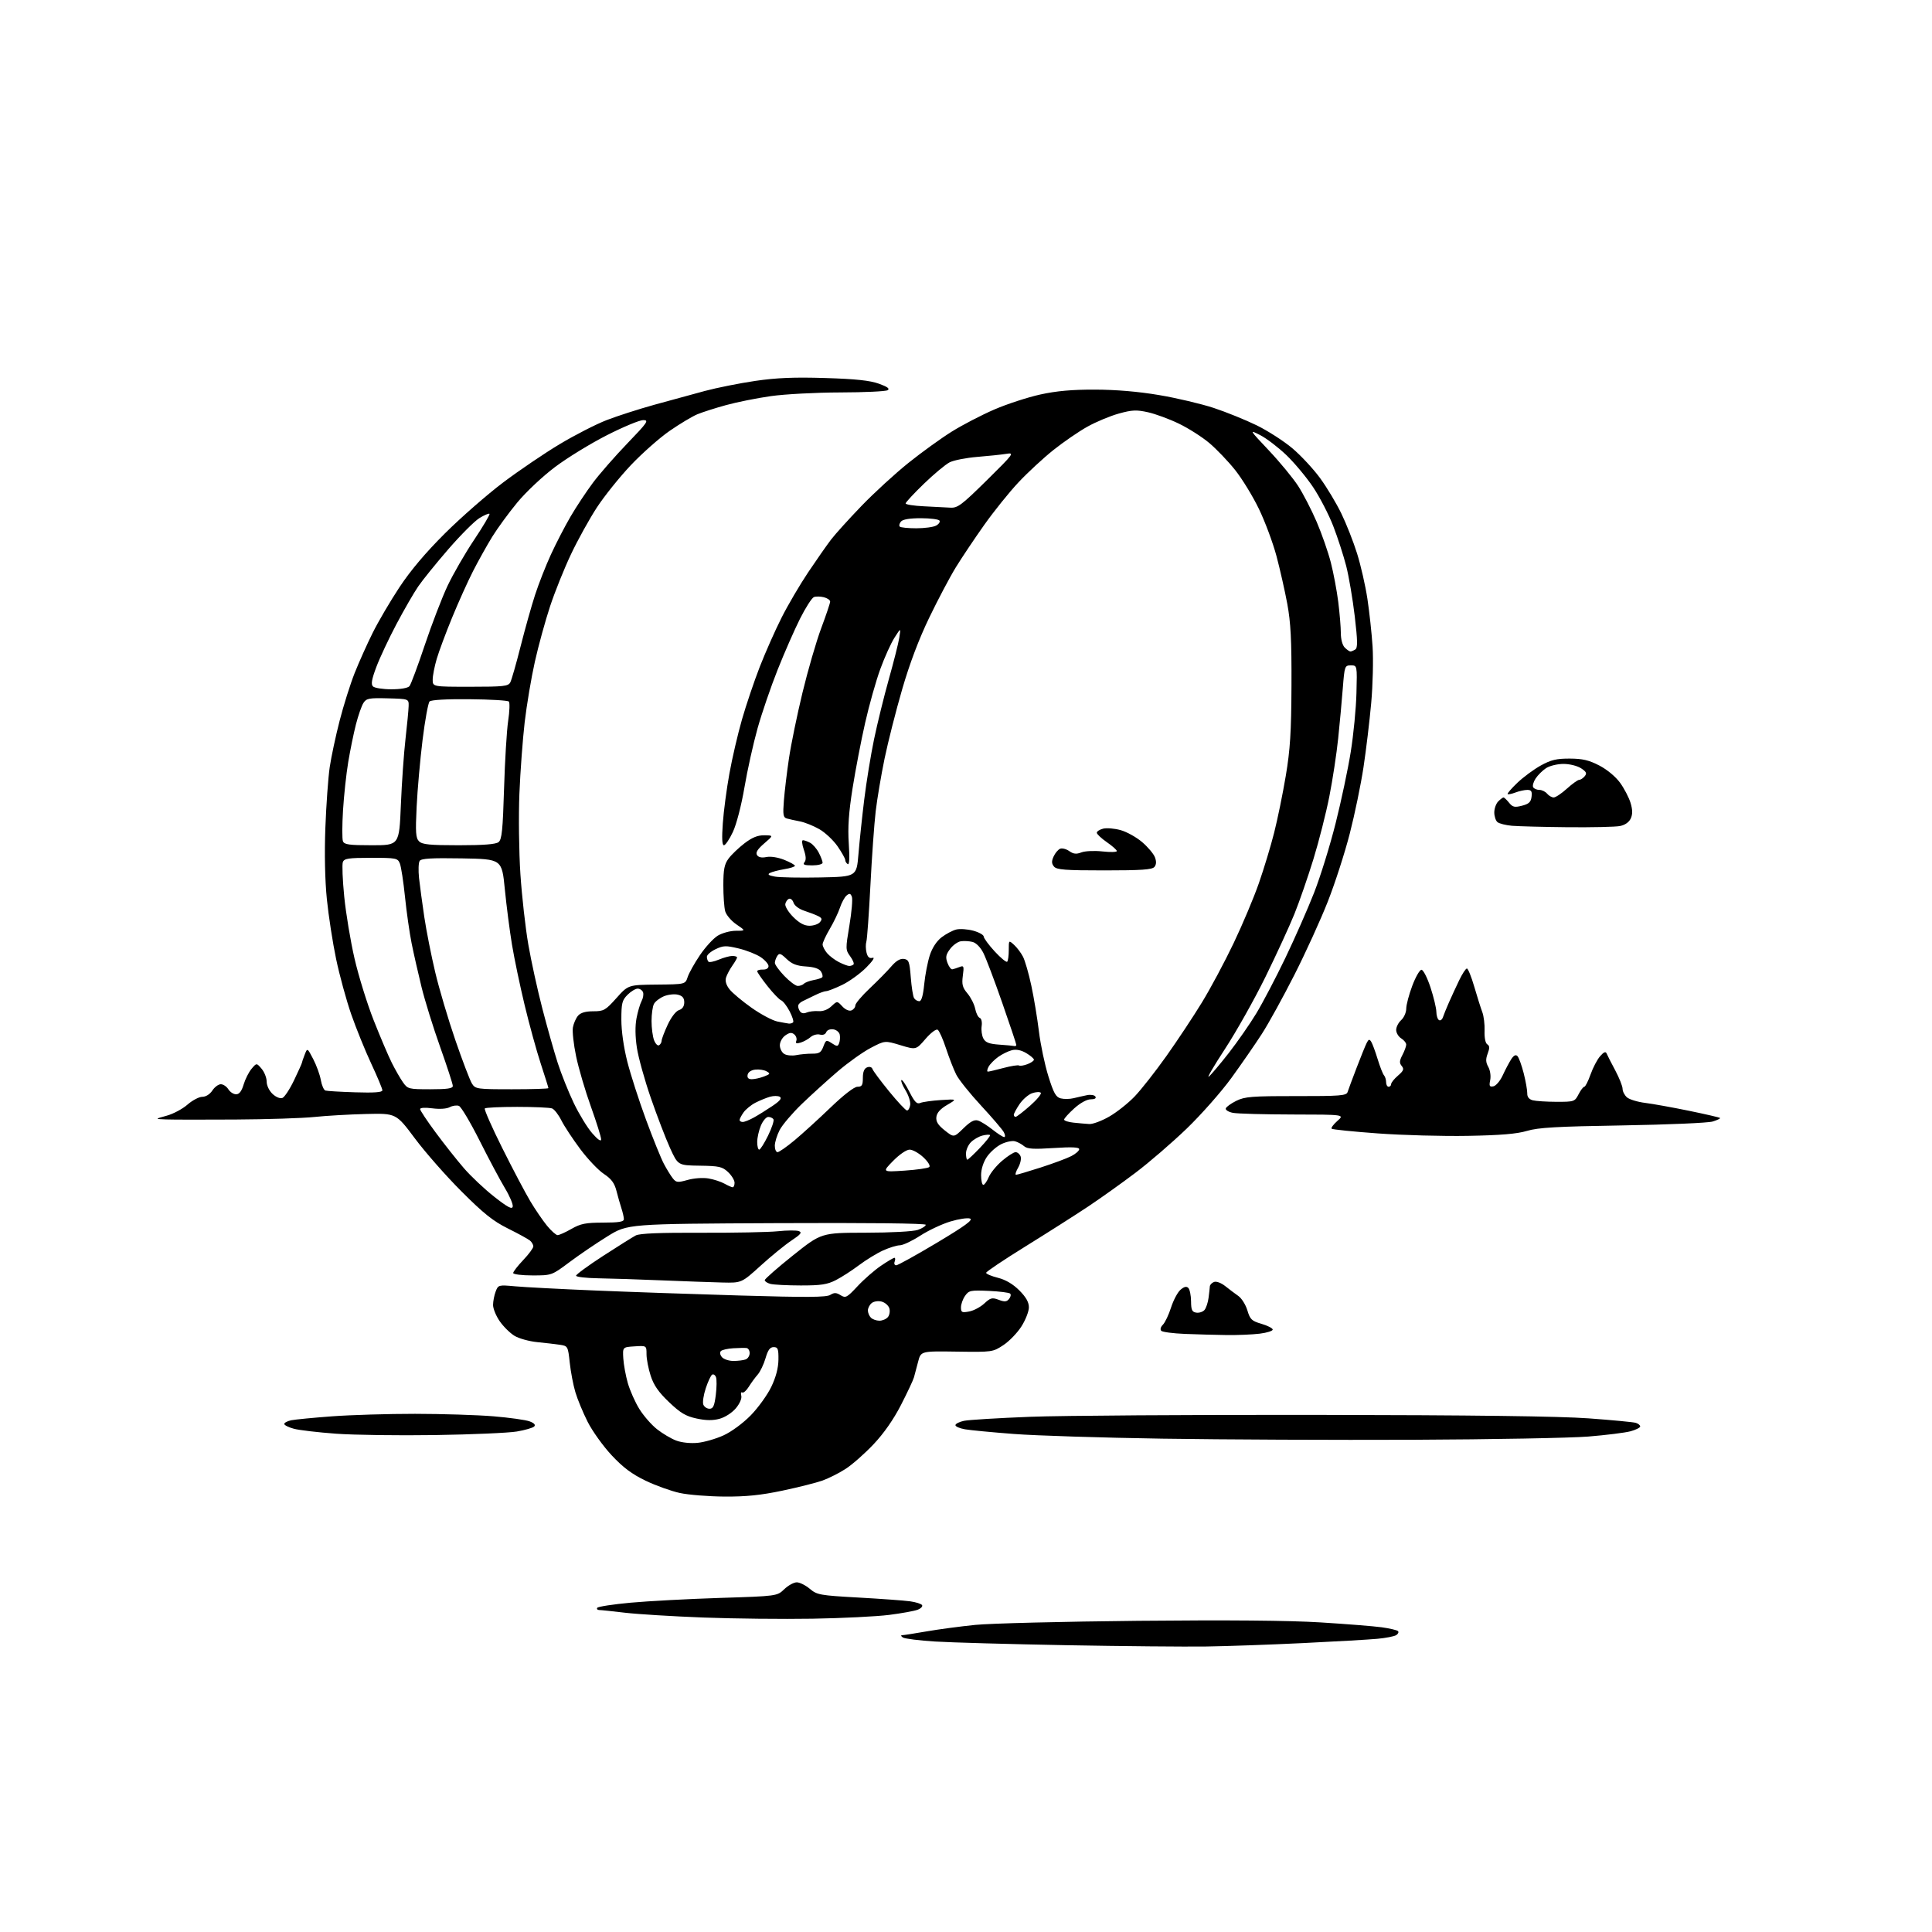 <?xml version="1.0" encoding="UTF-8" standalone="no"?>
<svg 
  version="1.1" 
  xmlns="http://www.w3.org/2000/svg" 
  xmlns:xlink="http://www.w3.org/1999/xlink" 
  xmlns:svg="http://www.w3.org/2000/svg"
  xmlns:rdf="http://www.w3.org/1999/02/22-rdf-syntax-ns#"
  xmlns:cc="http://creativecommons.org/ns#"
  xmlns:dc="http://purl.org/dc/elements/1.1/"
  viewBox="0 0 768 768"
  width="768"
  height="768"
>
<style>svg {background-color: white; }</style>"
<path stroke="none" fill="black" fill-rule="evenodd" d="M479.50,654.51C471.25,654.63 446.17,654.40 423.77,653.99C401.36,653.58 377.92,652.92 371.68,652.53C365.44,652.14 359.70,651.42 358.92,650.93C358.14,650.43 358.00,650.02 358.62,650.02C359.23,650.01 363.59,649.33 368.30,648.51C373.01,647.69 381.73,646.52 387.68,645.92C393.63,645.32 422.75,644.59 452.40,644.30C487.96,643.95 512.62,644.16 524.90,644.93C535.13,645.56 546.09,646.44 549.25,646.87C552.41,647.31 555.32,647.99 555.72,648.39C556.12,648.78 555.79,649.51 555.00,650.00C554.21,650.49 550.85,651.14 547.53,651.45C544.21,651.76 530.92,652.53 518.00,653.15C505.07,653.78 487.75,654.39 479.50,654.51zM323.00,643.46C311.18,643.66 291.60,643.45 279.50,642.99C267.40,642.53 253.45,641.67 248.50,641.09C243.55,640.50 238.91,640.01 238.19,640.01C237.47,640.00 237.12,639.61 237.42,639.13C237.72,638.65 243.71,637.73 250.73,637.09C257.75,636.45 273.71,635.60 286.20,635.20C308.89,634.48 308.89,634.48 311.75,631.74C313.32,630.23 315.56,629.00 316.73,629.00C317.89,629.00 320.22,630.16 321.90,631.57C324.77,633.99 325.87,634.19 341.22,635.05C350.18,635.55 359.40,636.22 361.73,636.54C364.05,636.86 366.22,637.54 366.54,638.06C366.86,638.58 366.06,639.41 364.76,639.90C363.46,640.40 358.37,641.32 353.45,641.95C348.53,642.58 334.82,643.26 323.00,643.46zM288.00,594.91C281.68,594.87 273.68,594.23 270.22,593.48C266.77,592.73 260.65,590.53 256.62,588.59C251.19,585.98 247.69,583.36 243.13,578.48C239.75,574.86 235.46,568.88 233.60,565.20C231.74,561.51 229.54,556.20 228.71,553.38C227.87,550.57 226.87,545.30 226.48,541.66C225.79,535.20 225.70,535.04 222.64,534.58C220.91,534.32 216.83,533.84 213.57,533.52C210.31,533.20 206.21,532.06 204.46,530.97C202.71,529.89 200.09,527.30 198.64,525.20C197.19,523.11 196.00,520.21 196.00,518.76C196.00,517.31 196.46,514.91 197.03,513.42C198.04,510.76 198.16,510.73 204.78,511.33C208.48,511.67 222.53,512.41 236.00,512.97C249.47,513.54 275.70,514.45 294.28,514.99C320.66,515.76 328.50,515.71 330.03,514.75C331.61,513.77 332.43,513.79 334.15,514.86C336.14,516.10 336.66,515.83 340.90,511.28C343.43,508.56 347.61,504.92 350.18,503.17C352.75,501.43 355.16,500.00 355.54,500.00C355.91,500.00 355.95,500.68 355.64,501.50C355.32,502.33 355.60,502.99 356.28,502.97C356.95,502.95 364.22,498.92 372.44,494.01C383.57,487.35 386.93,484.91 385.61,484.40C384.64,484.03 381.11,484.56 377.76,485.57C374.40,486.59 369.02,489.12 365.80,491.21C362.57,493.29 358.94,495.01 357.72,495.02C356.50,495.03 353.48,495.96 351.02,497.08C348.55,498.20 344.26,500.83 341.48,502.92C338.70,505.02 334.55,507.70 332.26,508.87C328.83,510.62 326.32,511.00 318.29,510.99C312.91,510.98 307.49,510.70 306.25,510.37C305.01,510.04 304.00,509.37 304.00,508.88C304.00,508.40 309.06,503.96 315.25,499.02C326.50,490.05 326.50,490.05 344.10,490.02C354.23,490.01 363.04,489.53 364.85,488.90C366.58,488.30 368.00,487.38 368.00,486.87C368.00,486.30 344.93,486.05 308.75,486.22C249.50,486.50 249.50,486.50 241.50,491.45C237.10,494.17 230.31,498.78 226.41,501.70C219.32,507.00 219.32,507.00 211.66,507.00C207.44,507.00 204.00,506.57 204.00,506.04C204.00,505.52 205.80,503.19 208.00,500.88C210.20,498.57 212.00,496.13 212.00,495.46C212.00,494.79 211.40,493.75 210.67,493.14C209.93,492.53 206.00,490.37 201.92,488.35C196.01,485.41 192.25,482.41 183.43,473.58C177.33,467.49 169.00,458.01 164.91,452.52C157.46,442.54 157.46,442.54 145.48,442.83C138.89,442.99 129.68,443.52 125.00,444.01C120.33,444.50 106.15,444.96 93.50,445.03C80.85,445.11 68.47,445.09 66.00,444.99C61.50,444.82 61.50,444.82 66.25,443.51C68.86,442.80 72.59,440.81 74.53,439.10C76.48,437.40 79.13,436.00 80.42,436.00C81.82,436.00 83.43,434.99 84.41,433.50C85.31,432.12 86.83,431.00 87.78,431.00C88.74,431.00 90.08,431.90 90.77,433.00C91.45,434.10 92.84,435.00 93.85,435.00C95.11,435.00 96.05,433.79 96.85,431.10C97.50,428.95 98.92,426.14 100.01,424.85C102.00,422.50 102.00,422.50 104.00,424.86C105.10,426.16 106.00,428.44 106.00,429.94C106.00,431.49 107.00,433.59 108.34,434.85C109.69,436.12 111.35,436.80 112.25,436.46C113.11,436.13 115.21,432.94 116.91,429.38C118.61,425.82 120.00,422.73 120.00,422.52C120.00,422.31 120.49,420.86 121.09,419.32C122.17,416.50 122.17,416.50 124.51,421.00C125.80,423.48 127.16,427.22 127.53,429.32C127.90,431.42 128.72,433.31 129.35,433.51C129.98,433.71 135.34,434.03 141.25,434.21C148.77,434.45 152.00,434.21 152.00,433.42C152.00,432.80 150.01,428.03 147.58,422.83C145.15,417.63 141.57,408.80 139.62,403.21C137.68,397.62 134.98,387.75 133.62,381.27C132.26,374.80 130.61,364.10 129.94,357.50C129.17,349.94 128.95,339.39 129.34,329.00C129.68,319.93 130.46,309.12 131.06,305.00C131.67,300.88 133.45,292.53 135.02,286.45C136.58,280.37 139.27,271.86 140.98,267.55C142.70,263.23 145.91,256.05 148.13,251.60C150.34,247.14 155.12,239.00 158.75,233.50C163.16,226.81 169.18,219.69 176.92,211.98C183.29,205.65 193.68,196.57 200.00,191.80C206.32,187.04 216.45,180.17 222.50,176.55C228.55,172.92 236.96,168.62 241.18,166.99C245.40,165.36 253.95,162.61 260.18,160.88C266.41,159.15 275.41,156.69 280.20,155.41C284.98,154.13 293.98,152.34 300.20,151.42C308.68,150.18 315.62,149.89 328.00,150.27C340.12,150.64 345.79,151.24 349.35,152.52C352.79,153.75 353.81,154.51 352.85,155.11C352.11,155.58 343.62,155.98 334.00,156.00C324.38,156.02 311.98,156.68 306.46,157.46C300.93,158.25 292.91,159.85 288.64,161.03C284.36,162.20 279.21,163.85 277.18,164.69C275.16,165.54 270.23,168.49 266.22,171.26C262.22,174.02 255.28,180.16 250.79,184.89C246.31,189.63 240.22,197.21 237.26,201.74C234.31,206.27 229.69,214.60 227.02,220.24C224.34,225.88 220.58,235.22 218.67,241.00C216.76,246.78 214.03,256.70 212.61,263.07C211.19,269.43 209.37,280.23 208.57,287.07C207.78,293.90 206.83,306.70 206.47,315.50C206.11,324.30 206.29,338.70 206.87,347.50C207.46,356.30 208.87,368.90 210.02,375.50C211.16,382.10 213.68,393.57 215.61,401.00C217.54,408.43 220.28,418.10 221.69,422.50C223.10,426.90 225.99,434.10 228.09,438.50C230.20,442.90 233.50,448.30 235.43,450.50C237.65,453.04 238.94,453.92 238.96,452.92C238.98,452.05 237.15,446.20 234.90,439.92C232.64,433.64 229.99,424.63 229.01,419.90C228.02,415.17 227.45,410.00 227.74,408.40C228.03,406.81 228.95,404.71 229.79,403.75C230.82,402.57 232.77,402.00 235.83,402.00C240.01,402.00 240.69,401.61 245.04,396.75C249.74,391.50 249.74,391.50 261.08,391.39C272.41,391.28 272.41,391.28 273.36,388.39C273.88,386.80 276.07,382.88 278.23,379.69C280.39,376.49 283.59,373.00 285.33,371.94C287.07,370.88 290.29,370.01 292.48,370.00C296.46,370.00 296.46,370.00 292.74,367.47C290.70,366.08 288.69,363.72 288.27,362.22C287.86,360.72 287.53,356.03 287.54,351.79C287.55,345.57 287.96,343.53 289.62,341.29C290.76,339.75 293.59,337.04 295.92,335.25C298.97,332.91 301.18,332.01 303.83,332.04C307.50,332.08 307.50,332.08 303.77,335.29C301.13,337.57 300.30,338.90 300.92,339.89C301.49,340.80 302.76,341.07 304.64,340.69C306.32,340.34 309.25,340.80 311.75,341.80C314.08,342.74 315.99,343.80 316.00,344.16C316.00,344.53 314.09,345.14 311.75,345.52C309.41,345.91 306.84,346.59 306.03,347.03C304.98,347.60 305.54,348.01 308.03,348.46C309.94,348.81 318.02,348.96 326.00,348.80C340.50,348.50 340.50,348.50 341.25,339.50C341.66,334.55 342.69,324.82 343.54,317.87C344.39,310.92 346.15,300.12 347.45,293.87C348.75,287.62 351.39,276.88 353.32,270.00C355.26,263.12 357.13,255.70 357.48,253.50C358.12,249.50 358.12,249.50 355.57,253.50C354.16,255.70 351.62,261.32 349.92,266.00C348.21,270.68 345.51,280.27 343.91,287.33C342.31,294.38 340.06,306.08 338.91,313.33C337.38,322.99 336.97,328.85 337.40,335.30C337.78,341.02 337.64,343.89 336.99,343.50C336.45,343.16 336.00,342.43 336.00,341.87C336.00,341.32 334.64,338.88 332.97,336.45C331.30,334.03 328.04,330.96 325.72,329.62C323.40,328.29 319.93,326.89 318.00,326.52C316.07,326.15 313.73,325.64 312.79,325.37C311.33,324.96 311.16,323.93 311.61,318.20C311.90,314.51 312.80,307.00 313.62,301.50C314.43,296.00 316.85,284.23 319.00,275.34C321.15,266.44 324.50,254.91 326.45,249.70C328.40,244.49 330.00,239.73 330.00,239.13C330.00,238.53 328.88,237.76 327.50,237.41C326.13,237.07 324.34,237.04 323.54,237.35C322.73,237.66 320.26,241.51 318.04,245.91C315.83,250.31 311.82,259.44 309.13,266.21C306.44,272.97 302.85,283.45 301.15,289.50C299.45,295.55 297.10,306.12 295.93,313.00C294.70,320.22 292.75,327.72 291.32,330.75C289.96,333.64 288.36,336.00 287.77,336.00C287.04,336.00 286.90,333.21 287.33,327.25C287.67,322.44 288.85,313.55 289.95,307.50C291.04,301.45 293.29,291.77 294.95,285.99C296.61,280.21 299.80,270.78 302.03,265.04C304.27,259.31 308.15,250.54 310.67,245.56C313.18,240.57 317.95,232.45 321.26,227.50C324.58,222.55 328.67,216.70 330.35,214.50C332.03,212.30 337.48,206.28 342.46,201.11C347.43,195.95 355.81,188.27 361.08,184.04C366.34,179.82 374.13,174.19 378.38,171.55C382.62,168.90 390.23,164.95 395.29,162.77C400.35,160.59 408.54,157.92 413.49,156.83C419.93,155.41 426.15,154.85 435.30,154.88C443.64,154.90 452.53,155.65 460.77,157.05C467.74,158.22 477.50,160.53 482.47,162.16C487.44,163.80 495.13,166.92 499.56,169.08C503.99,171.25 510.40,175.38 513.80,178.26C517.20,181.14 522.15,186.48 524.80,190.12C527.45,193.75 531.23,200.05 533.20,204.12C535.17,208.18 537.99,215.32 539.45,220.00C540.92,224.67 542.77,232.77 543.56,238.00C544.35,243.22 545.28,251.78 545.62,257.00C545.96,262.23 545.72,272.35 545.07,279.50C544.43,286.65 543.05,298.12 542.01,305.00C540.97,311.88 538.52,323.73 536.56,331.34C534.61,338.95 530.69,351.10 527.84,358.34C525.00,365.58 519.02,378.70 514.55,387.50C510.09,396.30 504.26,406.88 501.60,411.00C498.94,415.12 493.48,423.01 489.48,428.53C485.47,434.05 477.47,443.11 471.71,448.66C465.94,454.21 456.79,462.11 451.36,466.20C445.94,470.30 437.45,476.35 432.50,479.65C427.55,482.94 416.41,490.03 407.75,495.40C399.09,500.76 392.00,505.51 392.00,505.96C392.00,506.40 394.10,507.29 396.68,507.94C399.77,508.72 402.65,510.42 405.18,512.94C407.86,515.63 409.00,517.63 409.00,519.69C409.00,521.29 407.67,524.70 406.05,527.25C404.43,529.81 401.20,533.16 398.86,534.70C394.66,537.47 394.46,537.50 380.34,537.29C366.06,537.08 366.06,537.08 364.97,541.29C364.37,543.60 363.63,546.40 363.32,547.50C363.02,548.60 360.70,553.53 358.18,558.45C355.20,564.26 351.37,569.75 347.24,574.13C343.74,577.83 338.75,582.23 336.15,583.90C333.55,585.58 329.41,587.66 326.96,588.54C324.51,589.42 317.32,591.23 311.00,592.56C302.45,594.36 296.55,594.97 288.00,594.91zM277.33,573.55C279.98,573.29 284.62,571.95 287.64,570.57C290.80,569.12 295.37,565.75 298.46,562.59C301.40,559.58 305.05,554.50 306.59,551.31C308.44,547.46 309.40,543.81 309.44,540.50C309.49,536.18 309.23,535.50 307.54,535.50C306.09,535.50 305.26,536.64 304.31,539.92C303.60,542.35 302.20,545.28 301.20,546.42C300.19,547.56 298.59,549.75 297.64,551.28C296.69,552.81 295.52,553.82 295.05,553.53C294.57,553.24 294.40,553.82 294.67,554.83C294.95,555.91 294.05,557.98 292.50,559.82C290.99,561.61 288.21,563.40 286.03,563.99C283.33,564.72 280.64,564.69 276.89,563.88C272.61,562.96 270.50,561.71 265.94,557.36C261.77,553.39 259.87,550.64 258.65,546.87C257.74,544.07 257.00,540.22 257.00,538.33C257.00,534.89 257.00,534.89 252.25,535.20C247.50,535.50 247.50,535.50 247.77,540.00C247.93,542.48 248.73,546.89 249.57,549.81C250.41,552.73 252.45,557.33 254.11,560.03C255.77,562.73 258.94,566.37 261.14,568.11C263.35,569.86 266.80,571.90 268.83,572.66C270.97,573.46 274.51,573.83 277.33,573.55zM562.00,572.33C530.92,572.46 485.93,572.26 462.00,571.89C438.07,571.52 411.52,570.68 403.00,570.02C394.48,569.37 385.75,568.54 383.60,568.17C381.46,567.80 379.75,567.05 379.80,566.50C379.86,565.95 381.38,565.18 383.20,564.80C385.01,564.41 396.85,563.69 409.50,563.20C422.15,562.71 473.45,562.37 523.50,562.44C585.28,562.53 619.96,562.97 631.50,563.82C640.85,564.50 649.29,565.31 650.25,565.60C651.21,565.89 652.00,566.54 652.00,567.03C652.00,567.52 650.26,568.39 648.14,568.96C646.02,569.53 638.48,570.47 631.39,571.05C624.30,571.62 593.08,572.20 562.00,572.33zM173.00,570.46C158.43,570.68 140.68,570.44 133.57,569.92C126.46,569.40 118.92,568.52 116.82,567.95C114.72,567.39 113.00,566.53 113.00,566.04C113.00,565.56 114.24,564.90 115.75,564.58C117.26,564.27 124.58,563.56 132.00,563.01C139.43,562.46 154.28,562.01 165.00,562.02C175.72,562.03 189.73,562.47 196.13,563.00C202.53,563.53 209.02,564.44 210.54,565.02C212.37,565.71 212.99,566.41 212.34,567.06C211.80,567.60 208.69,568.50 205.43,569.05C202.17,569.60 187.57,570.24 173.00,570.46zM282.04,560.00C283.49,560.00 283.99,558.90 284.54,554.52C284.92,551.50 284.95,548.32 284.62,547.45C284.29,546.58 283.60,546.13 283.08,546.45C282.57,546.76 281.43,549.20 280.55,551.86C279.67,554.51 279.23,557.43 279.58,558.34C279.93,559.25 281.03,560.00 282.04,560.00zM291.54,541.00C293.35,541.00 295.55,540.73 296.42,540.39C297.29,540.06 298.00,538.93 298.00,537.89C298.00,536.85 297.44,535.94 296.75,535.86C296.06,535.78 293.70,535.82 291.50,535.95C289.30,536.08 287.09,536.57 286.59,537.05C286.05,537.56 286.20,538.54 286.96,539.46C287.67,540.31 289.73,541.00 291.54,541.00zM487.50,530.70C483.10,530.64 475.68,530.44 471.01,530.25C466.33,530.06 462.11,529.51 461.62,529.02C461.10,528.50 461.37,527.49 462.28,526.58C463.13,525.72 464.59,522.66 465.51,519.76C466.44,516.87 468.12,513.69 469.26,512.71C470.70,511.46 471.64,511.24 472.37,511.97C472.95,512.55 473.44,514.93 473.46,517.26C473.49,520.78 473.85,521.55 475.59,521.80C476.74,521.96 478.19,521.47 478.83,520.71C479.46,519.94 480.18,517.78 480.42,515.91C480.67,514.03 480.90,511.99 480.93,511.36C480.97,510.73 481.72,509.94 482.60,509.60C483.52,509.25 485.40,509.95 487.04,511.24C488.60,512.48 490.94,514.25 492.25,515.16C493.56,516.07 495.18,518.65 495.85,520.89C496.93,524.49 497.57,525.11 501.42,526.23C503.82,526.93 505.84,527.95 505.92,528.50C506.00,529.05 503.68,529.79 500.78,530.15C497.88,530.51 491.90,530.76 487.50,530.70zM349.58,525.00C350.78,525.00 352.30,524.35 352.96,523.55C353.62,522.75 353.87,521.18 353.52,520.05C353.16,518.93 351.77,517.73 350.42,517.39C349.05,517.05 347.32,517.32 346.49,518.01C345.67,518.69 345.00,520.00 345.00,520.92C345.00,521.85 345.54,523.14 346.20,523.80C346.86,524.46 348.38,525.00 349.58,525.00zM385.25,521.34C387.04,521.01 389.75,519.58 391.27,518.16C393.73,515.88 394.39,515.71 396.99,516.69C399.32,517.57 400.17,517.51 401.10,516.37C401.75,515.59 401.96,514.63 401.56,514.23C401.17,513.83 397.33,513.35 393.05,513.15C385.82,512.83 385.13,512.97 383.63,515.12C382.73,516.40 382.00,518.46 382.00,519.70C382.00,521.70 382.37,521.88 385.25,521.34zM287.15,509.82C282.94,509.72 272.07,509.33 263.00,508.96C253.93,508.58 242.56,508.21 237.75,508.14C232.94,508.06 229.00,507.60 229.00,507.11C229.00,506.62 233.84,503.08 239.75,499.24C245.66,495.41 251.51,491.75 252.74,491.10C254.29,490.30 262.39,489.97 278.74,490.04C291.81,490.09 305.51,489.82 309.19,489.44C312.86,489.05 316.64,489.03 317.57,489.39C318.93,489.91 318.33,490.67 314.64,493.12C312.09,494.81 306.58,499.30 302.40,503.10C294.79,510.00 294.79,510.00 287.15,509.82zM221.65,490.98C222.28,490.99 224.75,489.88 227.15,488.51C230.81,486.42 232.81,486.02 239.75,486.01C246.01,486.00 248.00,485.67 248.00,484.65C248.00,483.91 247.57,481.99 247.05,480.40C246.53,478.80 245.62,475.65 245.05,473.38C244.25,470.27 243.02,468.62 240.02,466.63C237.84,465.19 233.62,460.74 230.64,456.75C227.66,452.76 224.29,447.64 223.15,445.37C222.02,443.10 220.35,440.97 219.46,440.62C218.57,440.28 212.32,440.00 205.58,440.00C198.85,440.00 193.06,440.28 192.72,440.62C192.38,440.95 195.50,448.04 199.66,456.37C203.81,464.69 208.83,474.20 210.80,477.50C212.77,480.80 215.76,485.18 217.44,487.23C219.12,489.28 221.02,490.97 221.65,490.98zM203.82,479.62C204.00,478.73 202.59,475.41 200.68,472.25C198.78,469.09 194.25,460.59 190.62,453.36C186.98,446.13 183.30,439.95 182.43,439.61C181.57,439.28 179.92,439.51 178.79,440.11C177.55,440.78 174.77,440.96 171.86,440.58C169.01,440.20 167.00,440.32 167.00,440.88C167.00,441.40 169.77,445.58 173.17,450.16C176.56,454.75 181.62,461.15 184.42,464.38C187.21,467.61 192.65,472.73 196.50,475.75C201.84,479.94 203.58,480.86 203.82,479.62zM291.25,471.96C291.66,471.98 292.00,471.18 292.00,470.17C292.00,469.17 290.84,467.26 289.42,465.92C287.13,463.77 285.88,463.49 278.17,463.38C269.50,463.25 269.50,463.25 266.36,456.38C264.64,452.59 261.20,443.65 258.73,436.50C256.25,429.35 253.75,420.35 253.17,416.50C252.49,412.02 252.44,407.79 253.03,404.74C253.53,402.12 254.44,399.04 255.05,397.91C255.66,396.77 255.91,395.20 255.61,394.42C255.31,393.64 254.35,393.00 253.49,393.00C252.62,393.00 250.80,394.10 249.45,395.45C247.29,397.62 247.00,398.78 247.00,405.33C247.00,409.87 247.93,416.38 249.39,422.12C250.71,427.28 254.05,437.64 256.82,445.15C259.59,452.66 262.78,460.54 263.91,462.65C265.03,464.77 266.62,467.35 267.44,468.39C268.79,470.10 269.35,470.16 273.37,469.04C275.90,468.33 279.47,468.08 281.66,468.46C283.77,468.82 286.62,469.75 288.00,470.53C289.38,471.30 290.84,471.95 291.25,471.96zM390.88,471.00C391.36,471.00 392.32,469.63 393.02,467.96C393.71,466.29 396.09,463.36 398.32,461.46C400.54,459.56 402.97,458.00 403.71,458.00C404.45,458.00 405.35,458.75 405.70,459.67C406.06,460.59 405.61,462.61 404.72,464.17C403.82,465.73 403.45,467.00 403.88,467.00C404.31,467.00 408.73,465.69 413.69,464.10C418.65,462.50 424.13,460.47 425.86,459.57C427.59,458.68 429.00,457.44 429.00,456.82C429.00,456.02 426.09,455.89 418.85,456.36C410.85,456.89 408.35,456.73 407.10,455.63C406.22,454.87 404.60,453.98 403.50,453.68C402.40,453.37 399.94,453.88 398.04,454.81C396.13,455.74 393.54,458.03 392.29,459.90C390.89,461.98 390.00,464.79 390.00,467.15C390.00,469.27 390.40,471.00 390.88,471.00zM359.58,465.34C364.48,465.01 368.91,464.37 369.40,463.92C369.92,463.45 368.91,461.79 367.05,460.05C365.26,458.37 362.80,457.00 361.60,457.00C360.34,457.00 357.58,458.88 355.04,461.46C350.66,465.93 350.66,465.93 359.58,465.34zM384.52,461.00C384.80,461.00 387.05,458.90 389.51,456.33C391.97,453.76 393.79,451.45 393.54,451.21C393.29,450.96 391.94,451.05 390.52,451.41C389.11,451.76 387.06,452.94 385.97,454.03C384.89,455.11 384.00,457.12 384.00,458.50C384.00,459.88 384.23,461.00 384.52,461.00zM309.09,458.00C309.69,458.00 312.73,455.88 315.84,453.29C318.95,450.70 325.38,444.85 330.12,440.29C335.42,435.20 339.56,432.00 340.87,432.00C342.64,432.00 343.00,431.40 343.00,428.47C343.00,426.08 343.54,424.73 344.69,424.29C345.68,423.91 346.56,424.18 346.82,424.95C347.06,425.67 350.02,429.65 353.41,433.81C356.79,437.96 360.00,441.39 360.53,441.43C361.06,441.47 361.64,440.48 361.82,439.23C362.00,437.99 361.16,435.38 359.96,433.43C358.76,431.49 358.02,429.65 358.32,429.35C358.62,429.05 360.05,431.13 361.49,433.98C363.56,438.06 364.48,439.01 365.81,438.44C366.74,438.04 370.43,437.52 374.00,437.29C380.50,436.88 380.50,436.88 376.50,439.22C373.79,440.80 372.41,442.35 372.22,444.03C372.01,445.86 372.88,447.24 375.56,449.36C379.18,452.23 379.18,452.23 382.99,448.51C385.79,445.78 387.32,444.97 388.81,445.44C389.92,445.79 392.50,447.41 394.55,449.04C396.60,450.67 398.68,452.00 399.17,452.00C399.67,452.00 399.61,451.13 399.04,450.07C398.47,449.01 394.39,444.24 389.97,439.47C385.55,434.70 381.11,429.16 380.11,427.15C379.10,425.14 377.28,420.47 376.06,416.76C374.84,413.05 373.35,409.71 372.74,409.34C372.12,408.95 369.99,410.56 367.88,413.01C364.14,417.36 364.14,417.36 357.95,415.48C351.76,413.61 351.76,413.61 346.13,416.56C343.03,418.17 337.12,422.39 333.00,425.91C328.88,429.44 322.43,435.29 318.67,438.91C314.92,442.54 310.98,447.17 309.92,449.21C308.87,451.25 308.00,454.06 308.00,455.46C308.00,456.86 308.49,458.00 309.09,458.00zM301.79,457.00C302.23,457.00 303.81,454.50 305.31,451.44C306.81,448.38 307.78,445.45 307.46,444.94C307.14,444.42 306.21,444.00 305.39,444.00C304.57,444.00 303.25,445.56 302.45,447.47C301.65,449.38 301.00,452.30 301.00,453.97C301.00,455.64 301.36,457.00 301.79,457.00zM583.50,451.52C573.60,451.70 557.50,451.27 547.71,450.55C537.93,449.84 529.66,449.00 529.35,448.68C529.03,448.36 530.06,446.97 531.63,445.58C534.50,443.06 534.50,443.06 513.88,443.03C502.53,443.01 491.83,442.72 490.09,442.37C488.35,442.02 487.08,441.23 487.27,440.62C487.45,440.00 489.33,438.65 491.44,437.60C494.83,435.92 497.62,435.70 515.22,435.72C532.74,435.74 535.22,435.54 535.68,434.12C535.96,433.23 537.57,428.90 539.26,424.50C540.94,420.10 542.74,415.65 543.27,414.61C544.03,413.09 544.38,412.99 545.08,414.11C545.56,414.88 546.71,417.98 547.63,421.00C548.56,424.02 549.69,426.93 550.16,427.45C550.62,427.97 551.00,429.21 551.00,430.20C551.00,431.19 551.45,432.00 552.00,432.00C552.55,432.00 553.00,431.53 553.00,430.95C553.00,430.38 554.22,428.85 555.72,427.57C557.95,425.65 558.21,424.96 557.21,423.75C556.23,422.57 556.28,421.68 557.48,419.38C558.31,417.80 558.99,415.94 558.99,415.26C559.00,414.58 558.10,413.45 557.00,412.77C555.90,412.08 555.00,410.57 555.00,409.41C555.00,408.26 555.90,406.50 557.00,405.50C558.10,404.50 559.00,402.46 559.00,400.97C559.00,399.47 560.08,395.38 561.40,391.87C562.71,388.37 564.36,385.50 565.06,385.50C565.76,385.50 567.37,388.65 568.64,392.50C569.90,396.35 570.95,400.71 570.97,402.19C570.99,403.67 571.45,405.16 572.01,405.50C572.56,405.85 573.28,405.31 573.61,404.31C573.94,403.32 575.00,400.70 575.97,398.50C576.94,396.30 578.76,392.36 580.01,389.75C581.26,387.14 582.65,385.00 583.11,385.00C583.57,385.00 584.89,388.26 586.05,392.25C587.21,396.24 588.65,400.78 589.24,402.34C589.83,403.90 590.24,407.25 590.14,409.77C590.04,412.54 590.47,414.67 591.22,415.14C592.18,415.73 592.21,416.60 591.38,418.81C590.54,421.04 590.59,422.28 591.62,424.11C592.37,425.45 592.70,427.74 592.38,429.34C591.89,431.72 592.10,432.13 593.65,431.83C594.67,431.63 596.33,429.68 597.34,427.49C598.35,425.29 599.86,422.44 600.68,421.14C601.70,419.54 602.51,419.11 603.20,419.80C603.76,420.36 604.88,423.45 605.70,426.66C606.51,429.87 607.14,433.46 607.11,434.64C607.06,436.04 607.81,436.98 609.27,437.38C610.50,437.70 614.75,437.98 618.72,437.99C625.75,438.00 625.99,437.92 627.50,435.00C628.35,433.35 629.38,432.00 629.79,432.00C630.20,432.00 631.31,429.80 632.27,427.11C633.22,424.42 634.93,421.15 636.07,419.86C637.53,418.18 638.28,417.87 638.66,418.79C638.95,419.50 640.50,422.53 642.10,425.52C643.69,428.51 645.00,431.80 645.00,432.83C645.00,433.85 645.79,435.38 646.75,436.22C647.71,437.05 650.98,438.05 654.00,438.42C657.02,438.80 664.87,440.21 671.43,441.56C677.99,442.91 683.53,444.19 683.74,444.41C683.96,444.62 682.64,445.26 680.82,445.82C678.99,446.38 662.88,447.07 645.00,447.37C618.86,447.79 611.42,448.22 607.00,449.55C603.02,450.74 596.53,451.29 583.50,451.52zM433.00,446.82C434.38,446.91 437.94,445.58 440.92,443.87C443.90,442.17 448.45,438.56 451.04,435.86C453.63,433.16 459.33,425.90 463.71,419.73C468.09,413.55 474.44,403.97 477.82,398.43C481.21,392.89 486.86,382.32 490.38,374.93C493.91,367.54 498.43,356.81 500.42,351.08C502.42,345.35 505.16,336.30 506.50,330.98C507.85,325.66 509.93,315.50 511.12,308.40C512.87,297.96 513.30,291.11 513.38,272.50C513.45,254.46 513.09,247.45 511.71,240.00C510.74,234.78 508.80,226.22 507.41,221.00C506.01,215.78 502.89,207.38 500.46,202.35C498.04,197.31 493.77,190.34 490.99,186.85C488.21,183.36 483.58,178.52 480.72,176.11C477.85,173.69 472.40,170.22 468.61,168.40C464.83,166.57 459.31,164.54 456.36,163.88C451.78,162.86 450.05,162.93 444.74,164.40C441.31,165.35 435.69,167.69 432.26,169.61C428.83,171.52 422.76,175.69 418.76,178.88C414.77,182.06 408.52,187.84 404.88,191.72C401.24,195.59 395.11,203.21 391.27,208.63C387.42,214.06 382.34,221.65 379.97,225.50C377.60,229.35 372.85,238.35 369.40,245.50C365.28,254.04 361.58,263.82 358.63,274.00C356.15,282.52 353.01,294.90 351.64,301.50C350.28,308.10 348.68,317.55 348.10,322.50C347.52,327.45 346.57,340.73 346.00,352.00C345.42,363.27 344.70,373.32 344.39,374.32C344.08,375.32 344.11,377.28 344.46,378.68C344.91,380.49 345.60,381.08 346.88,380.74C347.93,380.47 346.86,382.09 344.29,384.66C341.88,387.07 337.59,390.16 334.77,391.52C331.94,392.88 329.07,394.00 328.39,394.00C327.72,394.00 325.66,394.75 323.83,395.67C322.00,396.59 319.85,397.63 319.06,397.99C318.27,398.35 317.49,399.06 317.33,399.57C317.16,400.08 317.43,401.13 317.92,401.90C318.49,402.81 319.44,403.02 320.65,402.50C321.67,402.07 323.78,401.82 325.34,401.94C327.13,402.09 329.05,401.36 330.49,400.01C332.79,397.85 332.79,397.85 334.84,400.06C336.04,401.35 337.53,402.01 338.44,401.66C339.30,401.33 340.00,400.44 340.00,399.67C340.00,398.91 342.59,395.85 345.75,392.87C348.91,389.89 352.77,385.97 354.31,384.16C356.21,381.95 357.84,380.98 359.31,381.19C361.26,381.47 361.56,382.26 362.05,388.52C362.35,392.38 362.94,396.09 363.36,396.77C363.78,397.45 364.70,398.00 365.42,398.00C366.30,398.00 366.94,395.79 367.39,391.25C367.76,387.54 368.76,382.36 369.61,379.74C370.60,376.72 372.33,374.09 374.33,372.56C376.08,371.24 378.68,369.86 380.12,369.50C381.55,369.14 384.59,369.35 386.87,369.96C389.14,370.58 391.02,371.62 391.04,372.29C391.06,372.95 393.03,375.62 395.41,378.21C397.80,380.80 400.03,382.64 400.37,382.29C400.72,381.95 401.00,379.87 401.00,377.68C401.00,373.69 401.00,373.69 403.10,375.59C404.26,376.64 405.86,378.76 406.66,380.31C407.46,381.86 408.95,387.03 409.97,391.81C411.00,396.59 412.35,404.77 412.99,410.00C413.63,415.23 415.31,423.22 416.73,427.77C418.85,434.57 419.73,436.14 421.67,436.63C422.97,436.96 425.27,436.92 426.77,436.55C428.27,436.18 430.68,435.64 432.13,435.34C433.58,435.05 435.07,435.30 435.44,435.90C435.86,436.59 435.16,437.00 433.56,437.00C432.03,437.00 429.40,438.45 427.00,440.62C424.80,442.61 423.00,444.60 423.00,445.06C423.00,445.51 424.69,446.06 426.75,446.27C428.81,446.49 431.62,446.74 433.00,446.82zM295.25,446.00C295.94,446.00 297.92,445.21 299.65,444.25C301.38,443.29 304.71,441.22 307.04,439.65C310.03,437.64 310.91,436.56 310.01,436.01C309.31,435.57 307.53,435.56 306.06,435.98C304.59,436.41 301.97,437.48 300.25,438.37C298.53,439.26 296.42,440.99 295.56,442.22C294.70,443.44 294.00,444.79 294.00,445.22C294.00,445.65 294.56,446.00 295.25,446.00zM403.75,443.96C404.16,443.94 406.74,441.95 409.49,439.53C412.23,437.11 414.13,434.80 413.72,434.38C413.30,433.97 411.75,434.05 410.26,434.58C408.78,435.10 406.54,437.05 405.28,438.91C404.03,440.77 403.00,442.68 403.00,443.15C403.00,443.62 403.34,443.98 403.75,443.96zM171.07,433.00C177.83,433.00 180.00,432.68 180.00,431.67C180.00,430.94 177.74,423.99 174.98,416.23C172.21,408.47 168.87,397.70 167.55,392.31C166.23,386.91 164.46,379.12 163.63,375.00C162.80,370.88 161.61,362.55 160.99,356.50C160.37,350.45 159.45,344.49 158.95,343.25C158.09,341.12 157.50,341.00 147.49,341.00C138.51,341.00 136.84,341.25 136.29,342.69C135.93,343.62 136.18,349.81 136.84,356.44C137.50,363.07 139.34,374.16 140.94,381.07C142.53,387.98 145.95,399.01 148.54,405.57C151.13,412.13 154.37,419.75 155.75,422.50C157.13,425.25 159.13,428.74 160.20,430.25C162.07,432.90 162.46,433.00 171.07,433.00zM203.52,433.00C211.49,433.00 218.00,432.80 218.00,432.55C218.00,432.30 216.63,427.91 214.95,422.80C213.27,417.68 210.39,407.20 208.54,399.50C206.69,391.80 204.43,381.00 203.52,375.50C202.61,370.00 201.33,360.10 200.68,353.50C199.50,341.50 199.50,341.50 183.58,341.22C171.51,341.01 167.45,341.26 166.82,342.22C166.36,342.93 166.25,345.98 166.57,349.00C166.90,352.02 167.84,359.00 168.66,364.50C169.48,370.00 171.44,379.90 173.01,386.50C174.57,393.10 178.18,405.25 181.02,413.50C183.86,421.75 186.83,429.51 187.61,430.75C188.99,432.91 189.60,433.00 203.52,433.00zM298.86,429.00C299.97,429.00 302.14,428.52 303.68,427.93C306.20,426.97 306.31,426.75 304.72,425.87C303.75,425.32 301.73,425.01 300.23,425.19C298.60,425.37 297.38,426.20 297.19,427.25C296.96,428.45 297.49,429.00 298.86,429.00zM480.53,427.97C481.47,427.20 485.05,422.95 488.50,418.53C491.94,414.11 496.85,407.05 499.41,402.82C501.97,398.60 507.15,388.70 510.94,380.82C514.72,372.95 519.85,361.29 522.35,354.92C524.85,348.56 528.71,336.11 530.93,327.26C533.16,318.41 535.87,305.62 536.95,298.84C538.04,292.05 539.06,281.55 539.21,275.50C539.50,264.50 539.50,264.50 537.00,264.50C534.57,264.50 534.48,264.75 533.79,273.50C533.41,278.45 532.58,287.45 531.95,293.50C531.33,299.55 529.75,309.93 528.44,316.57C527.14,323.21 524.28,334.46 522.09,341.57C519.90,348.68 516.51,358.48 514.54,363.34C512.58,368.20 507.40,379.45 503.04,388.34C498.67,397.23 491.44,410.10 486.97,416.94C482.49,423.78 479.60,428.75 480.53,427.97zM392.71,425.99C393.15,425.98 395.94,425.33 398.92,424.53C401.90,423.74 404.68,423.30 405.09,423.55C405.50,423.81 406.99,423.57 408.42,423.03C409.84,422.49 411.00,421.69 411.00,421.24C411.00,420.80 409.62,419.62 407.94,418.62C405.92,417.43 403.98,417.04 402.25,417.47C400.80,417.84 398.36,419.03 396.81,420.14C395.26,421.24 393.53,423.01 392.96,424.07C392.39,425.13 392.28,425.99 392.71,425.99zM316.50,419.43C318.15,419.10 321.01,418.84 322.86,418.85C325.64,418.87 326.41,418.38 327.29,416.03C328.31,413.34 328.48,413.27 330.67,414.71C332.74,416.06 333.04,416.05 333.57,414.67C333.90,413.81 334.01,412.30 333.82,411.31C333.63,410.31 332.47,409.36 331.24,409.18C329.95,409.00 328.75,409.48 328.43,410.32C328.09,411.20 327.09,411.57 325.90,411.26C324.82,410.98 323.16,411.43 322.22,412.26C321.27,413.09 319.49,414.07 318.26,414.45C316.57,414.96 316.15,414.78 316.55,413.73C316.85,412.95 316.48,411.81 315.73,411.19C314.70,410.33 313.83,410.43 312.18,411.59C310.97,412.43 310.00,414.18 310.00,415.51C310.00,416.82 310.79,418.38 311.75,418.96C312.71,419.55 314.85,419.76 316.50,419.43zM262.00,415.50C262.55,415.16 263.00,414.35 263.01,413.69C263.02,413.04 264.10,410.18 265.42,407.35C266.82,404.33 268.69,401.92 269.91,401.53C271.27,401.10 272.00,400.02 272.00,398.45C272.00,396.71 271.30,395.86 269.48,395.41C268.09,395.06 265.60,395.34 263.94,396.02C262.28,396.71 260.49,398.08 259.96,399.07C259.43,400.06 259.00,403.12 259.00,405.87C259.00,408.62 259.45,412.05 260.00,413.50C260.55,414.94 261.45,415.84 262.00,415.50zM403.25,415.82C403.66,415.92 404.00,415.71 404.00,415.35C404.00,414.99 401.48,407.45 398.39,398.60C395.31,389.74 391.93,380.82 390.88,378.77C389.75,376.55 388.01,374.79 386.59,374.43C385.28,374.10 383.19,373.98 381.95,374.17C380.71,374.35 378.78,375.74 377.66,377.25C375.99,379.49 375.80,380.50 376.63,382.75C377.19,384.26 378.06,385.42 378.57,385.32C379.08,385.23 380.36,384.82 381.40,384.41C383.14,383.73 383.26,384.04 382.74,387.87C382.28,391.34 382.60,392.56 384.60,394.93C385.92,396.51 387.30,399.23 387.65,400.99C388.00,402.74 388.81,404.38 389.46,404.62C390.14,404.88 390.46,406.30 390.22,407.92C389.99,409.49 390.30,411.70 390.91,412.83C391.76,414.42 393.21,414.98 397.26,415.26C400.14,415.46 402.84,415.71 403.25,415.82zM313.58,406.89C314.18,406.95 314.94,406.73 315.27,406.40C315.60,406.07 314.97,404.08 313.88,401.99C312.78,399.89 311.27,397.93 310.51,397.64C309.76,397.35 307.31,394.80 305.07,391.97C302.83,389.14 301.00,386.49 301.00,386.08C301.00,385.67 302.01,385.38 303.25,385.42C304.59,385.47 305.50,384.91 305.50,384.04C305.50,383.24 304.10,381.64 302.39,380.48C300.68,379.33 296.72,377.77 293.60,377.02C288.57,375.82 287.54,375.85 284.46,377.32C282.56,378.22 281.00,379.57 281.00,380.32C281.00,381.06 281.28,381.95 281.63,382.29C281.97,382.64 283.83,382.26 285.75,381.46C287.67,380.66 290.09,380.00 291.12,380.00C292.15,380.00 293.00,380.27 293.00,380.60C293.00,380.92 292.16,382.39 291.13,383.85C290.10,385.31 288.97,387.44 288.61,388.59C288.19,389.96 288.67,391.59 290.01,393.28C291.13,394.71 295.08,398.01 298.78,400.62C302.47,403.22 307.07,405.67 309.00,406.06C310.93,406.45 312.99,406.82 313.58,406.89zM317.05,391.92C317.90,391.96 319.03,391.58 319.55,391.06C320.07,390.54 321.79,389.89 323.37,389.60C324.95,389.32 326.51,388.82 326.84,388.50C327.16,388.17 326.95,387.14 326.36,386.20C325.65,385.06 323.67,384.40 320.40,384.19C316.72,383.96 314.80,383.21 312.70,381.21C310.35,378.96 309.76,378.77 308.97,380.02C308.45,380.83 308.02,382.06 308.02,382.75C308.01,383.44 309.69,385.76 311.75,387.92C313.81,390.07 316.20,391.87 317.05,391.92zM337.58,383.99C338.18,384.00 338.94,383.72 339.28,383.39C339.62,383.05 339.03,381.59 337.96,380.14C336.10,377.59 336.09,377.18 337.66,367.84C338.55,362.52 338.99,357.41 338.63,356.47C338.11,355.12 337.68,355.02 336.54,355.97C335.75,356.62 334.56,358.79 333.91,360.78C333.25,362.77 331.43,366.58 329.86,369.24C328.29,371.91 327.00,374.69 327.00,375.43C327.00,376.17 327.79,377.71 328.75,378.86C329.71,380.00 331.85,381.63 333.50,382.46C335.15,383.30 336.99,383.99 337.58,383.99zM321.78,368.00C323.42,368.00 325.29,367.36 325.94,366.57C326.89,365.43 326.76,364.95 325.31,364.20C324.32,363.69 321.83,362.73 319.80,362.07C317.66,361.38 315.83,360.03 315.46,358.88C315.11,357.79 314.31,357.06 313.67,357.28C313.02,357.49 312.35,358.43 312.17,359.36C311.99,360.28 313.41,362.61 315.32,364.52C317.74,366.94 319.71,368.00 321.78,368.00zM439.00,346.00C423.39,346.00 420.03,345.74 418.98,344.47C418.00,343.29 417.97,342.36 418.84,340.44C419.47,339.07 420.64,337.69 421.44,337.38C422.25,337.07 423.88,337.50 425.07,338.34C426.73,339.50 427.87,339.62 429.87,338.84C431.33,338.28 435.05,338.11 438.25,338.46C441.41,338.81 443.98,338.74 443.96,338.30C443.94,337.86 442.14,336.27 439.96,334.76C437.78,333.25 436.00,331.57 436.00,331.03C436.00,330.48 437.14,329.75 438.54,329.40C439.94,329.05 443.07,329.32 445.50,330.00C447.93,330.68 451.77,332.82 454.04,334.77C456.31,336.71 458.58,339.41 459.10,340.77C459.74,342.45 459.67,343.69 458.90,344.62C458.00,345.70 453.72,346.00 439.00,346.00zM322.88,344.00C319.70,344.00 318.99,343.71 319.79,342.75C320.50,341.88 320.43,340.35 319.53,337.75C318.80,335.63 318.65,334.00 319.18,334.00C319.70,334.00 321.00,334.46 322.06,335.03C323.11,335.60 324.66,337.37 325.49,338.98C326.32,340.59 327.00,342.37 327.00,342.95C327.00,343.53 325.14,344.00 322.88,344.00zM147.81,336.00C158.69,336.00 158.69,336.00 159.35,320.02C159.71,311.22 160.54,299.41 161.19,293.77C161.84,288.12 162.40,282.22 162.44,280.66C162.50,277.82 162.50,277.82 154.15,277.60C146.68,277.40 145.66,277.60 144.47,279.44C143.74,280.57 142.40,284.41 141.49,287.96C140.58,291.52 139.20,298.27 138.42,302.96C137.64,307.66 136.71,316.29 136.35,322.15C136.00,328.00 135.98,333.51 136.32,334.40C136.83,335.73 138.76,336.00 147.81,336.00zM182.38,336.00C192.26,336.00 197.10,335.62 198.19,334.75C199.49,333.72 199.87,330.01 200.37,313.50C200.70,302.50 201.43,290.38 202.00,286.57C202.58,282.76 202.69,279.29 202.27,278.87C201.84,278.44 194.81,278.02 186.64,277.95C177.59,277.86 171.39,278.21 170.76,278.84C170.20,279.40 168.94,286.31 167.97,294.18C167.00,302.06 165.94,313.99 165.62,320.69C165.12,330.95 165.27,333.13 166.58,334.44C167.85,335.71 170.82,336.00 182.38,336.00zM623.12,328.83C613.43,328.73 603.48,328.47 601.02,328.26C598.56,328.04 595.97,327.39 595.27,326.81C594.57,326.23 594.00,324.49 594.00,322.95C594.00,321.41 594.71,319.44 595.57,318.57C596.44,317.71 597.38,317.00 597.66,317.00C597.95,317.00 598.94,317.94 599.87,319.09C601.30,320.86 602.08,321.04 605.03,320.28C607.77,319.57 608.57,318.82 608.82,316.69C609.07,314.56 608.72,314.00 607.13,314.00C606.03,314.00 603.91,314.46 602.43,315.03C600.94,315.59 599.54,315.87 599.31,315.65C599.09,315.42 600.84,313.40 603.20,311.15C605.57,308.89 609.75,305.81 612.50,304.29C616.54,302.06 618.75,301.53 624.00,301.55C629.10,301.57 631.63,302.17 635.76,304.31C638.86,305.92 642.25,308.74 644.02,311.18C645.67,313.46 647.53,317.05 648.17,319.16C649.00,321.93 649.02,323.66 648.25,325.36C647.57,326.84 645.97,327.96 643.96,328.36C642.20,328.71 632.82,328.92 623.12,328.83zM617.62,317.00C618.38,317.00 620.74,315.43 622.87,313.50C625.00,311.57 627.20,310.00 627.75,310.00C628.30,310.00 629.29,309.36 629.94,308.57C630.90,307.41 630.62,306.80 628.49,305.40C627.00,304.43 623.94,303.67 621.50,303.67C619.11,303.67 616.00,304.42 614.59,305.35C613.18,306.27 611.31,308.13 610.43,309.47C609.55,310.81 609.12,312.38 609.47,312.96C609.83,313.53 610.94,314.00 611.94,314.00C612.94,314.00 614.32,314.68 615.00,315.50C615.68,316.32 616.86,317.00 617.62,317.00zM155.58,274.00C159.31,274.00 162.16,273.50 162.78,272.75C163.34,272.06 166.07,264.75 168.83,256.50C171.59,248.25 175.67,237.65 177.88,232.94C180.10,228.24 184.87,219.96 188.49,214.56C192.10,209.15 194.84,204.51 194.58,204.25C194.32,203.99 192.51,204.76 190.56,205.96C188.61,207.17 183.06,212.73 178.21,218.33C173.37,223.92 167.98,230.58 166.24,233.13C164.49,235.68 160.60,242.43 157.58,248.13C154.56,253.83 150.98,261.47 149.61,265.11C147.75,270.06 147.41,272.01 148.26,272.86C148.89,273.49 152.18,274.00 155.58,274.00zM186.96,273.00C200.20,273.00 202.04,272.80 202.85,271.25C203.36,270.29 205.19,263.88 206.93,257.00C208.67,250.12 211.26,240.90 212.69,236.50C214.12,232.10 216.96,224.86 219.00,220.42C221.05,215.97 224.55,209.19 226.80,205.35C229.04,201.51 233.04,195.47 235.68,191.93C238.32,188.39 244.49,181.34 249.39,176.25C257.45,167.88 258.05,167.00 255.68,167.00C254.24,167.00 247.76,169.69 241.28,172.99C234.80,176.28 225.51,181.97 220.64,185.64C215.70,189.35 209.07,195.59 205.64,199.74C202.26,203.83 197.79,209.95 195.69,213.34C193.60,216.73 190.17,222.88 188.06,227.00C185.96,231.12 182.20,239.45 179.72,245.50C177.23,251.55 174.48,258.94 173.60,261.93C172.72,264.92 172.00,268.63 172.00,270.18C172.00,273.00 172.00,273.00 186.96,273.00zM536.82,258.98C537.19,258.98 538.06,258.61 538.74,258.18C539.73,257.55 539.69,254.83 538.53,244.94C537.72,238.10 536.19,229.11 535.13,224.97C534.06,220.83 531.76,213.71 530.00,209.16C528.25,204.61 524.64,197.64 521.99,193.67C519.33,189.70 514.52,183.94 511.29,180.85C508.06,177.77 503.41,174.23 500.97,172.98C496.53,170.72 496.53,170.72 504.44,179.11C508.79,183.72 514.00,190.05 516.02,193.16C518.04,196.28 521.36,202.71 523.40,207.46C525.44,212.21 527.97,219.48 529.03,223.62C530.09,227.76 531.42,234.82 531.98,239.30C532.54,243.78 533.00,249.34 533.00,251.65C533.00,254.14 533.64,256.50 534.57,257.43C535.44,258.29 536.45,258.99 536.82,258.98zM364.23,210.00C367.48,210.00 371.01,209.53 372.09,208.95C373.17,208.37 373.79,207.47 373.47,206.95C373.15,206.43 369.81,206.00 366.06,206.00C361.58,206.00 358.86,206.46 358.13,207.34C357.52,208.08 357.31,208.98 357.68,209.34C358.04,209.70 360.99,210.00 364.23,210.00zM377.77,201.80C380.68,201.98 382.23,200.81 392.27,190.92C403.02,180.31 403.35,179.86 400.00,180.41C398.07,180.72 392.90,181.27 388.50,181.62C384.10,181.98 379.15,182.95 377.50,183.78C375.85,184.62 371.24,188.46 367.25,192.32C363.26,196.18 360.00,199.69 360.00,200.13C360.00,200.56 363.26,201.07 367.25,201.26C371.24,201.45 375.97,201.69 377.77,201.80z" />

</svg>